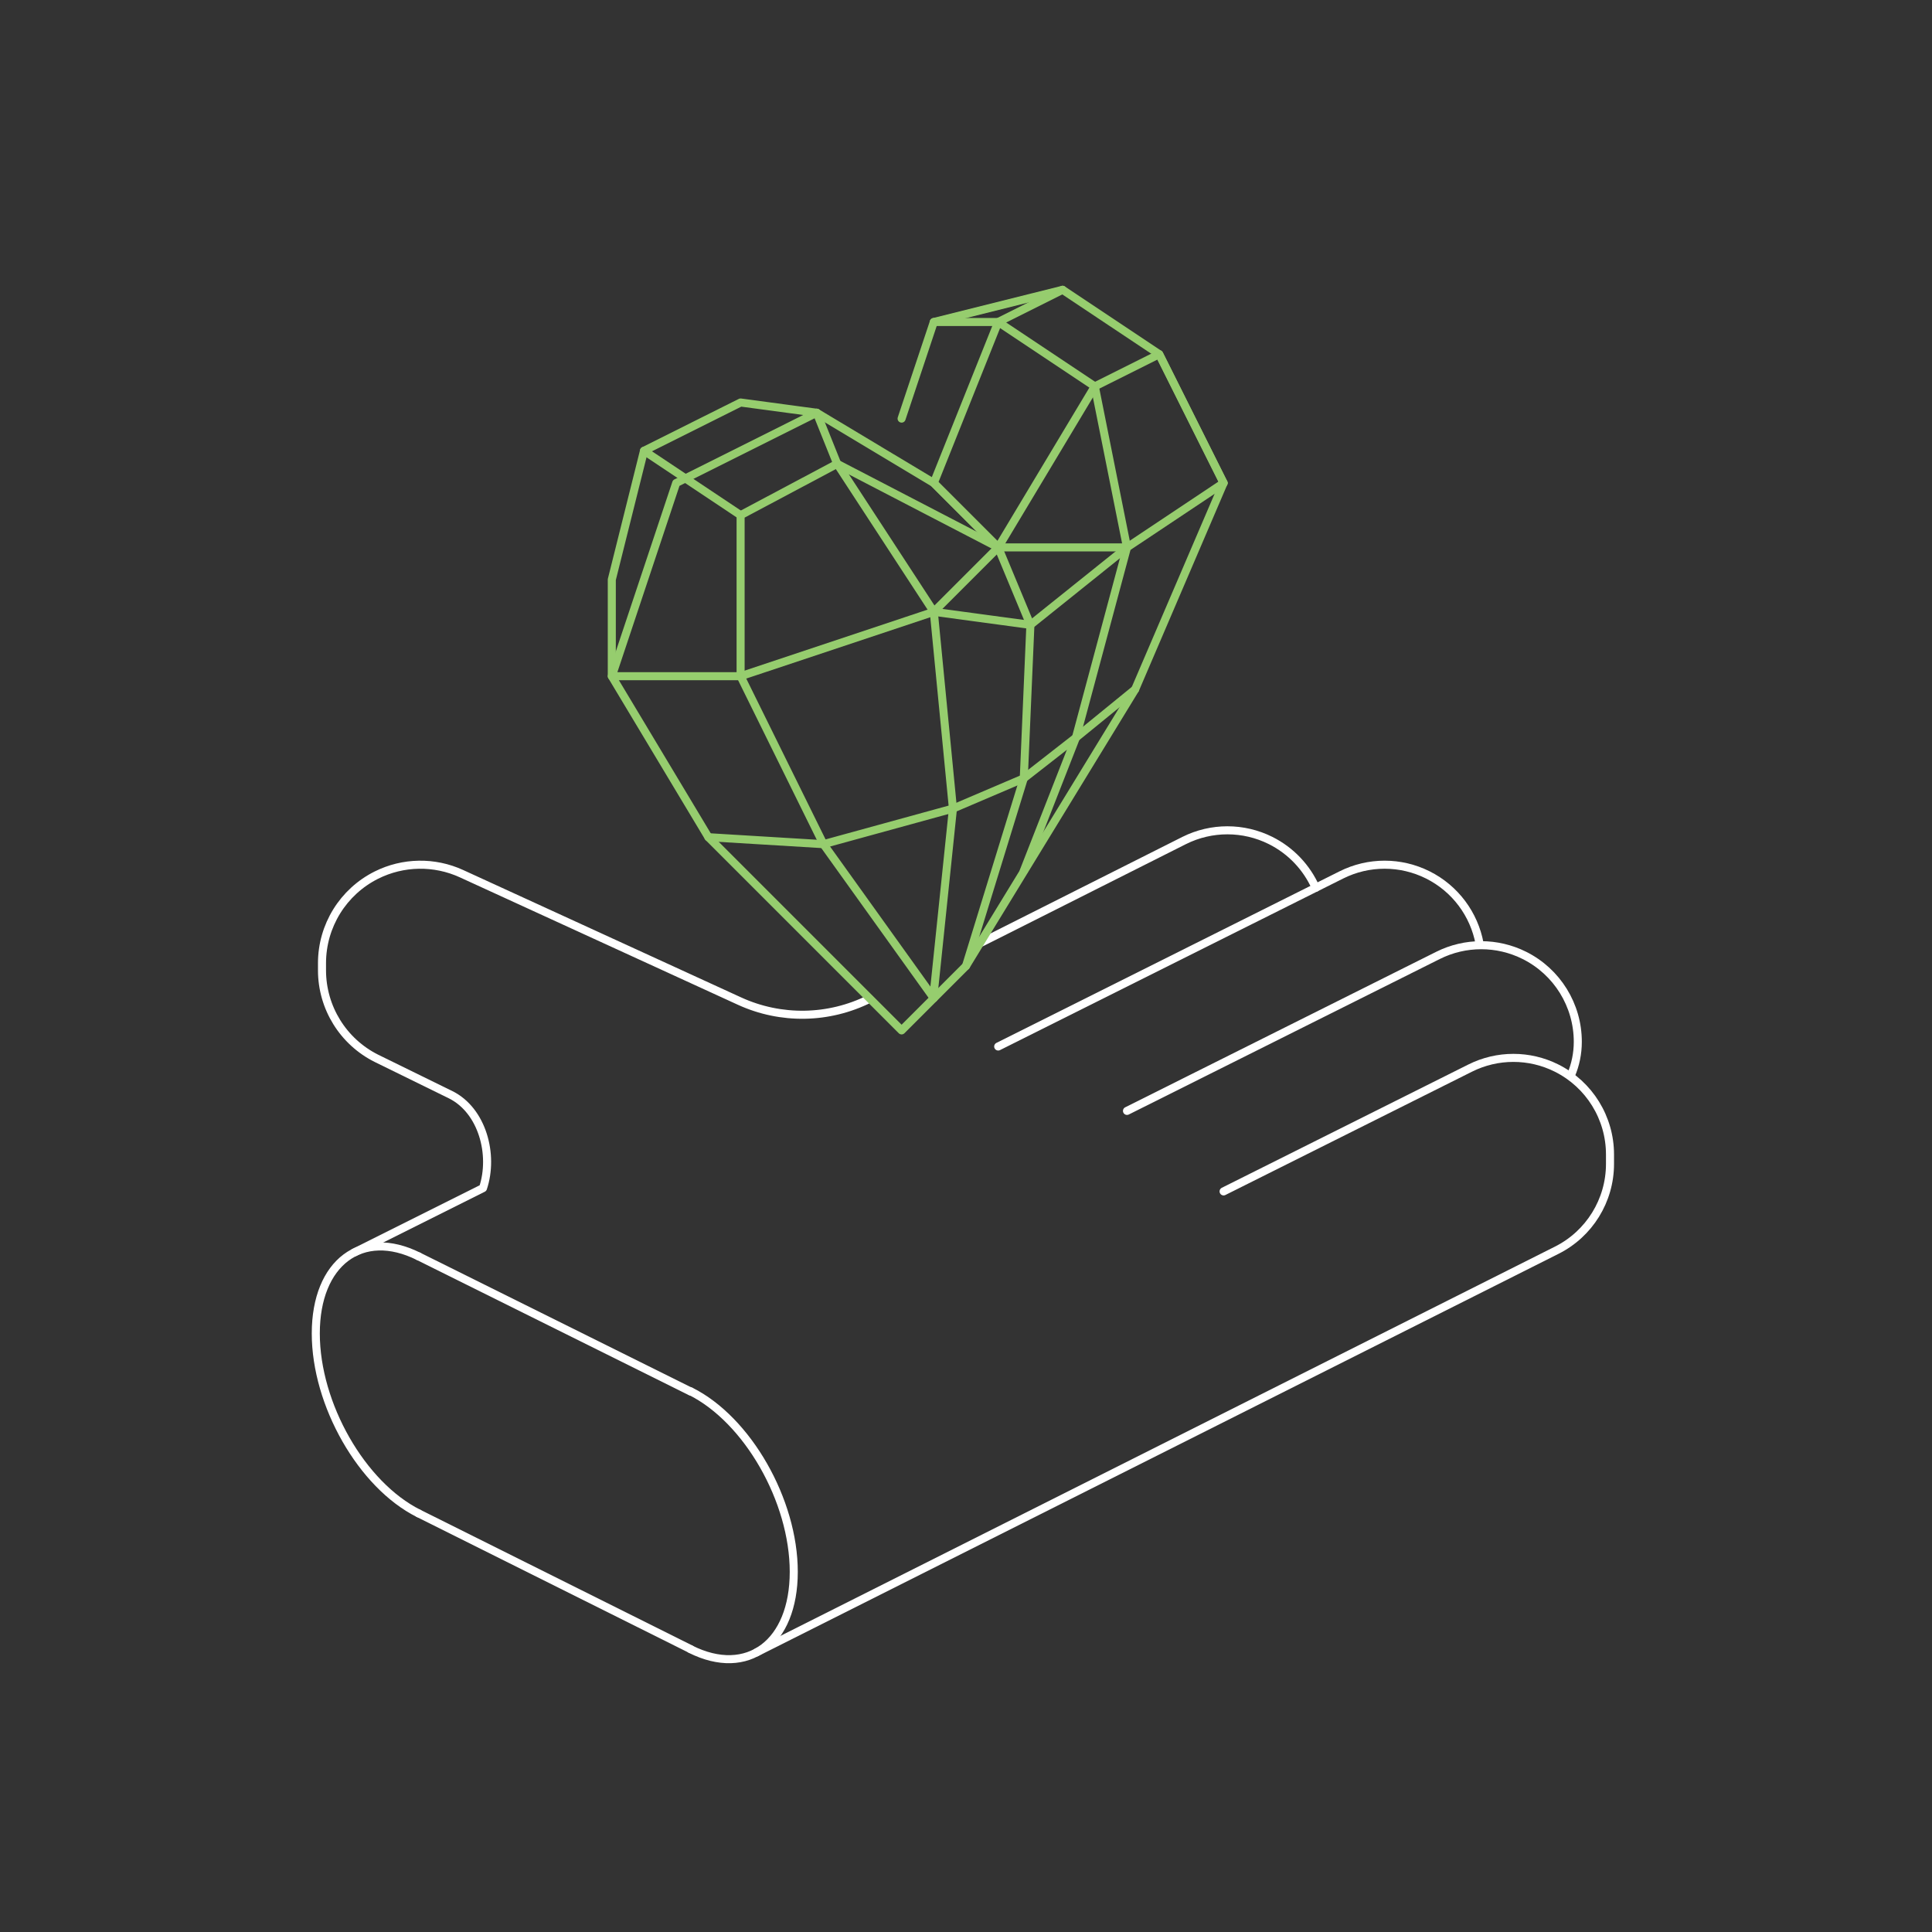 <?xml version="1.0" encoding="utf-8"?>
<!-- Generator: Adobe Illustrator 26.0.2, SVG Export Plug-In . SVG Version: 6.00 Build 0)  -->
<!DOCTYPE svg PUBLIC "-//W3C//DTD SVG 1.1//EN" "http://www.w3.org/Graphics/SVG/1.1/DTD/svg11.dtd">
<svg version="1.1" id="Layout" xmlns:x="http://ns.adobe.com/Extensibility/1.0/" xmlns:i="http://ns.adobe.com/AdobeIllustrator/10.0/" xmlns:graph="http://ns.adobe.com/Graphs/1.0/"
	 xmlns="http://www.w3.org/2000/svg" xmlns:xlink="http://www.w3.org/1999/xlink" x="0px" y="0px" viewBox="0 0 120 120"
	 style="enable-background:new 0 0 120 120;" xml:space="preserve">
<rect x="0" y="0" width="120" height="120" fill="#333333" stroke="none"/>
<style type="text/css">
	.st0{fill:none;stroke:#FFFFFF;stroke-width:0.5;stroke-linecap:round;stroke-linejoin:round;stroke-miterlimit:10;}
	.st1{fill:none;stroke:#96CD6E;stroke-width:0.5;stroke-linecap:round;stroke-linejoin:round;stroke-miterlimit:10;}
</style>
<line class="st0" x1="42.894" y1="102.43" x2="26" y2="94"/>
<line class="st0" x1="42.894" y1="86.43" x2="26" y2="78.036"/>
<path class="st0" d="M42.894,102.436c3.539,1.77,6.408-0.382,6.408-4.806
	s-2.869-9.445-6.408-11.214"/>
<path class="st0" d="M26,78.036c-3.527-1.763-6.386,0.381-6.386,4.789
	c0,4.408,2.859,9.411,6.386,11.175"/>
<path class="st0" d="M70,69l19.317-9.658c1.689-0.845,3.677-0.845,5.367,0h0
	C96.716,60.358,98,62.436,98,64.708v0c0,0.731-0.148,1.427-0.416,2.06"/>
<path class="st0" d="M62,65l21.317-10.658c1.689-0.845,3.677-0.845,5.367,0
	l0,0c1.701,0.85,2.877,2.443,3.216,4.272"/>
<path class="st0" d="M60.629,58.708l12.923-6.503c1.689-0.844,3.677-0.844,5.367,0h0
	c1.27,0.635,2.248,1.685,2.803,2.938"/>
<path class="st0" d="M22,77.796l8-4c0.692-2.077-0.042-4.817-2-5.796l-4.62-2.266
	c-2.072-1.036-3.38-3.153-3.38-5.469v-0.442c0-2.316,1.309-4.433,3.38-5.469
	h0c1.656-0.828,3.599-0.861,5.282-0.09l17.267,7.914
	c2.574,1.18,5.543,1.129,8.076-0.137"/>
<path class="st0" d="M46.988,102.635l49.695-24.977C98.716,76.642,100,74.564,100,72.292v-0.584
	c0-2.273-1.284-4.35-3.317-5.367l-0-0c-1.689-0.845-3.677-0.845-5.367,0
	L76,74"/>
<g>
	<polyline class="st1" points="50.727,25.636 42,30 38,42 46,42 
		58,38 59.189,50.223 58,61.661 	"/>
	<line class="st1" x1="46" y1="32" x2="40" y2="28"/>
	<polyline class="st1" points="58,20 62,20 68,24 70,34 62,34 
		58,38 	"/>
	<polyline class="st1" points="76,30 72,22 68,24 62,34 58,30 
		62,20 66,18 	"/>
	<polyline class="st1" points="58,62 51.145,52.433 46,42 46,32 
		52,28.809 62,34 	"/>
	<polyline class="st1" points="76,30 70,34 66.828,45.816 63.589,54.088 	"/>
	<polyline class="st1" points="50.727,25.636 52,28.809 58,38 64,38.812 
		70,34 	"/>
	<polyline class="st1" points="56,26 58,20 66,18 66,18 72,22 
		76,30 70.506,42.818 60,60 56,64 44,52 38,42 
		38,36 40,28 46,25 50.727,25.636 58,30 
		62,34 	"/>
	<polyline class="st1" points="44,52 51.145,52.433 59.189,50.223 63.589,48.345 
		66.828,45.816 70.506,42.818 	"/>
	<polyline class="st1" points="60,60 63.589,48.345 64,38.812 62,34 	"/>
</g>
</svg>

